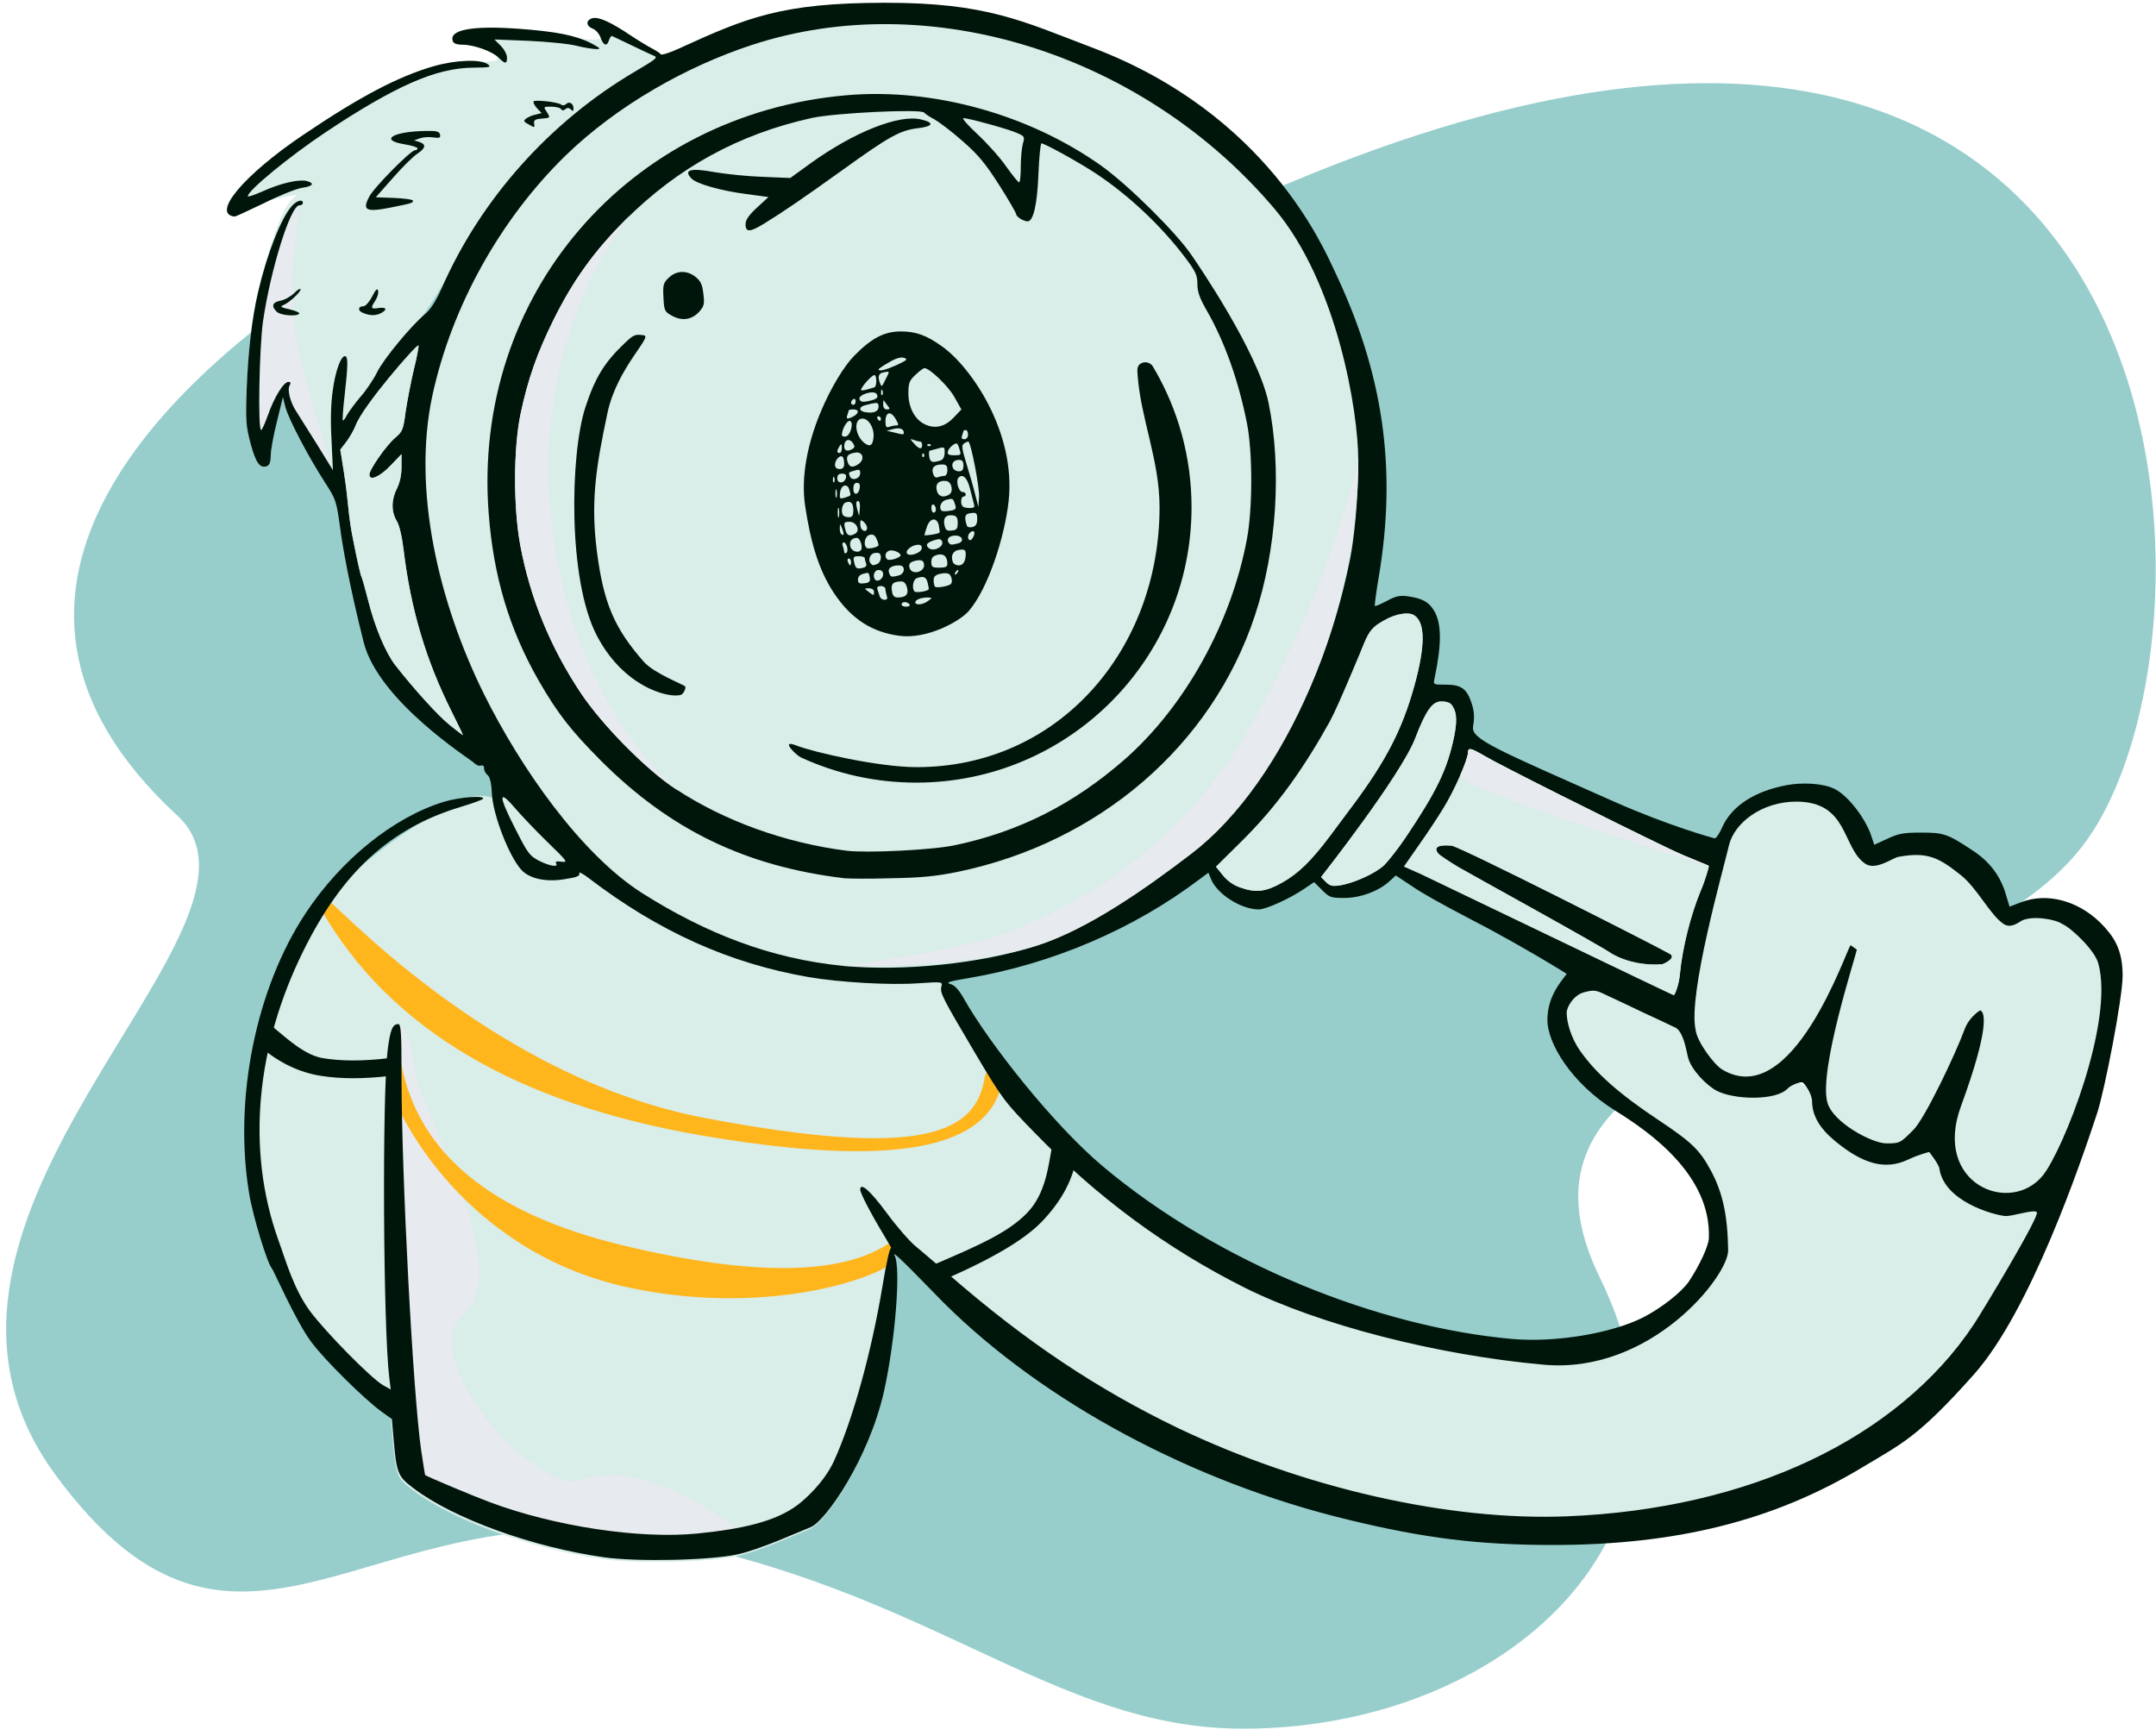 <svg
    width="267"
    height="215"
    viewBox="0 0 267 215"
    fill="none"
    xmlns="http://www.w3.org/2000/svg"
>
    <path
    fill-rule="evenodd"
    clip-rule="evenodd"
    d="M153.979 214.085C185.848 214.085 213.815 190.379 198.108 158.181C182.402 125.982 240.761 127.022 257.903 104.769C278.809 77.63 272.755 -37.571 138.546 32.661C117.047 43.911 61.834 21.087 43.519 32.412C21.961 45.743 -8.37 73.04 21.961 101.002C36.902 114.775 -16.663 150.524 6.797 182.547C29.689 213.793 45.735 184.006 80.587 190.379C115.439 196.752 130.311 214.085 153.979 214.085Z"
    fill="#97CECC"
    />
    <path
    d="M116.989 158.069C116.989 158.069 124.327 154.618 127.067 152.216C129.806 149.815 133.212 143.849 133.212 143.849C133.212 143.849 170.622 170.866 195.015 167.012C200.635 166.124 211.586 162.388 212.284 155.806C214.191 137.833 187.807 133.24 193.57 124.125C197.088 118.561 208.017 126.842 208.017 126.842L253.345 149.137C253.345 149.137 237.685 187.738 199.683 189.285C152.936 191.188 116.989 158.069 116.989 158.069Z"
    fill="#D9EDE9"
    />
    <path
    fill-rule="evenodd"
    clip-rule="evenodd"
    d="M81.052 6.899C80.626 6.731 78.342 3.934 75.441 3.425C74.123 3.193 75.319 4.872 73.869 4.887C69.548 4.932 62.527 4.12 61.227 4.887C60.26 5.455 62.389 7.439 61.227 7.53C50.261 8.39 33.532 19.338 29.903 24.65C28.748 26.341 38.09 23.473 36.601 24.308C34.931 25.246 33.078 31.388 31.97 36.132C31.203 39.398 30.72 43.602 30.55 48.175C30.408 52.123 30.465 52.776 31.033 54.935C31.686 57.349 32.197 58.06 33.078 57.719C33.39 57.605 33.532 57.179 33.532 56.384C33.532 55.759 33.873 53.884 34.299 52.208L35.038 49.197L35.35 50.447C35.748 51.896 38.077 56.384 40.179 59.65C40.292 59.824 40.78 59.603 41.22 58.54C41.621 57.571 41.458 56.024 42.139 54.365C43.69 50.587 46.735 45.675 50.261 41.742C55.472 35.931 57.201 29.205 62.086 23.807C71.203 13.732 82.644 7.524 81.052 6.899Z"
    fill="#D9EDE9"
    />
    <path
    fill-rule="evenodd"
    clip-rule="evenodd"
    d="M36.731 25.679C35.269 26.855 33.098 36.393 33.061 36.553C32.294 39.819 31.555 51.163 32.31 53.31C33.066 55.458 35.182 47.716 35.182 47.716C35.182 47.716 38.38 56.021 41.206 58.298C41.327 58.395 37.847 48.023 36.731 41.968C35.258 33.975 37.563 25.01 36.731 25.679Z"
    fill="#E7EAEE"
    />
    <path
    fill-rule="evenodd"
    clip-rule="evenodd"
    d="M91.239 192.731C93.965 192.134 98.566 190.057 100.328 189.347C102.09 188.637 107.457 181.057 109.389 172.507C110.781 166.201 111.491 157.226 110.695 155.72C110.578 155.507 110.148 151.425 111.292 152.758C113.834 155.72 116.852 160.371 126.374 152.037C128.968 149.767 132.405 146.838 131.5 144.248C128.968 137.002 117.99 122.412 116.317 121.307C114.316 119.985 104.202 121.108 89.151 116.666C72.082 111.628 64.974 96.792 58.295 98.724C52.893 100.285 39.95 109.883 36.702 115.96C21.367 144.653 39.95 164.759 44.182 170.534L48.291 172.308L48.433 175.972L48.632 178.273C49.001 182.676 49.143 183.073 51.132 184.55C56.102 188.328 65.902 191.85 74.764 193.1C78.883 193.668 87.83 193.469 91.239 192.731Z"
    fill="#D9EDE9"
    />
    <path
    fill-rule="evenodd"
    clip-rule="evenodd"
    d="M49.907 174.631L50.105 176.932C50.475 181.334 50.617 181.732 52.605 183.209C55.537 185.438 60.15 187.577 65.26 189.214C68.812 190.352 72.603 191.246 76.237 191.759C80.356 192.327 89.303 192.128 92.712 191.39C94.397 191.024 80.538 180.137 72.374 183.209C66.105 185.568 51.328 167.573 57.336 162.871C64.076 157.597 51.725 136.796 51.328 132.279C50.93 127.763 49.364 126.684 49.318 126.843C49.272 127.001 49.272 127.541 49.395 128.843C49.925 134.455 49.907 174.631 49.907 174.631Z"
    fill="#E7EAEE"
    />
    <path
    fill-rule="evenodd"
    clip-rule="evenodd"
    d="M48.427 130.99C49.023 130.874 49.601 131.263 49.717 131.86C51.861 142.873 60.929 150.33 77.143 154.229C93.454 158.151 104.565 157.939 110.419 153.753C110.913 153.399 110.544 156.426 110.182 156.658C106.364 159.106 93.383 162.76 77.891 159.458C58.084 155.236 48.784 138.58 47.558 132.28C47.441 131.684 47.831 131.106 48.427 130.99Z"
    fill="#FFB61D"
    />
    <path
    fill-rule="evenodd"
    clip-rule="evenodd"
    d="M40.167 111.119C40.694 110.818 60.368 133.365 87.366 138.468C114.364 143.572 120.901 140.326 121.952 133.365C122.042 132.764 122.603 132.35 123.204 132.441C123.804 132.532 124.218 133.092 124.127 133.693C122.795 142.515 110.303 144.614 86.996 140.637C63.982 136.71 48.203 127.379 39.759 112.62C39.457 112.093 39.64 111.421 40.167 111.119Z"
    fill="#FFB61D"
    />
    <path
    d="M109.514 0.342C122.223 0.321 126.592 2.609 135.305 5.909C156.925 14.099 163.898 30.666 165.318 33.649C171.255 46.146 173.054 57.918 170.725 71.58C170.412 73.425 170.214 74.986 170.27 75.045C170.327 75.102 170.98 74.818 171.747 74.42C172.883 73.795 173.366 73.711 174.389 73.853C176.15 74.108 176.917 74.534 177.57 75.585C178.536 77.176 178.564 79.676 177.655 84.022C177.485 84.788 177.485 84.788 179.019 84.788C180.95 84.788 181.632 85.272 182.228 87.032C182.569 88.083 182.625 88.765 182.427 89.987C182.172 91.549 185.241 92.77 199.952 99.302C206.626 102.256 212.222 103.818 212.365 103.819C212.536 103.818 212.962 103.194 213.303 102.399C214.467 99.814 217.308 97.968 221.284 97.23C223.103 96.892 225.713 96.96 227.221 97.712C228.921 98.56 231.112 101.49 231.766 103.592L232.106 104.614L233.726 103.876C235.117 103.223 235.714 103.109 237.9 103.109C240.712 103.109 241.168 103.251 244.292 105.324C246.394 106.688 247.757 108.506 248.41 110.778L248.865 112.283L250.342 111.715C253.495 110.522 257.301 111.517 260.113 114.272C261.704 115.891 262.868 117.467 262.868 120.805C262.868 123.624 260.652 134.921 259.743 137.762C257.67 144.068 251.452 162.331 244.462 170.199C237.472 178.067 235.457 178.806 230.657 181.703C219.693 188.321 207.621 191.332 192.311 191.332C183.194 191.332 176.405 190.509 166.861 188.18C147.717 183.55 129.283 173.665 116.898 161.366C115.194 159.662 110.168 154.351 110.792 155.486C111.587 156.993 110.877 165.968 109.485 172.274C107.554 180.823 102.186 188.403 100.424 189.113C98.662 189.824 94.062 191.901 91.335 192.497C87.926 193.236 78.979 193.434 74.86 192.866C65.998 191.617 56.198 188.094 51.227 184.317C49.24 182.84 49.098 182.442 48.728 178.039L48.529 175.738L47.223 174.801C45.149 173.295 40.179 168.41 38.531 166.166C36.685 163.723 33.845 157.249 33.674 157.077C33.162 156.651 31.317 150.629 30.862 147.846C28.902 136.115 31.686 122.366 37.878 113.05C42.281 106.404 48.757 101.206 54.949 99.303C56.852 98.707 60.316 98.451 59.777 98.962C59.634 99.076 58.385 99.531 56.966 99.956C48.274 102.598 42.337 108.051 37.509 117.879C31.828 129.411 30.38 142.224 34.498 153.643C35.293 155.801 36.315 159.549 38.36 162.332C40.32 164.974 45.945 170.682 47.422 171.534L48.388 172.074L48.217 170.683C47.45 164.575 47.309 135.52 48.019 129.951C48.331 127.509 48.615 126.826 49.325 126.826C49.666 126.827 49.723 127.965 49.723 133.132C49.723 145.63 51.142 172.642 52.165 179.658C52.42 181.304 52.62 182.637 52.648 182.669C53.019 182.925 58.5 185.225 60.63 186.021C68.668 189.031 79.206 190.622 86.364 189.912C92.016 189.344 96.098 188.412 98.825 186.339C99.564 185.771 102.015 183.692 103.293 180.908C105.622 175.767 107.923 167.501 109.314 159.122C109.74 156.511 110.195 154.467 110.337 154.577C110.479 154.691 110.082 153.981 109.457 152.958C107.895 150.373 106.531 147.76 106.531 147.334C106.532 146.369 107.725 147.392 109.826 150.232C111.076 151.935 112.694 153.781 113.376 154.321C114.058 154.889 115.961 156.509 117.608 157.929C127.067 166.166 135.901 172.046 145.871 176.846C161.465 184.288 179.445 188.379 194.073 187.782C216.597 186.873 235.003 178.181 244.462 163.98C245.456 162.474 252.647 150.582 252.245 150.118C251.883 149.711 249.149 150.676 248.297 150.591C246.706 150.421 240.731 148.728 240.173 144.693C240.101 144.178 238.93 142.681 238.918 142.665C238.918 142.665 237.73 142.932 236.281 143.613C233.498 144.92 230.743 144.21 227.192 141.256C225.318 139.694 224.438 138.131 224.409 136.427C224.409 135.433 223.496 134.204 223.244 134.056C222.992 133.908 221.768 134.396 221.398 134.794C219.95 136.356 214.697 136.204 212.564 135.064C211.35 134.414 209.468 132.507 209.07 131.03C208.871 130.377 208.51 127.509 207.281 127.167C206.94 126.997 205.264 126.202 203.531 125.406C201.827 124.583 199.753 123.616 198.958 123.247C197.624 122.594 197.396 122.566 196.203 122.878C194.897 123.191 194.017 124.725 194.017 125.406C194.017 126.457 194.471 128.417 195.692 130.15C197.624 132.905 200.55 135.49 205.293 138.643C209.553 141.483 210.491 142.392 211.911 145.033C213.36 147.76 213.956 150.573 214.013 154.861C214.041 157.986 204.483 170.2 191.176 169.007C177.868 167.814 163.311 164.036 154.193 159.491C144.508 154.634 135.958 148.357 128.118 140.262C124.426 136.484 124.142 136.114 120.818 130.519C116.643 123.447 116.387 122.963 116.586 122.168C116.728 121.572 116.727 121.572 113.688 121.771C110.251 122.026 103.946 121.656 100.14 121.003C90.312 119.299 81.563 115.351 72.929 108.761C72.191 108.193 71.651 107.91 71.735 108.137C71.877 108.478 71.451 108.648 69.946 108.875C67.646 109.273 65.572 108.818 64.578 107.738C63.044 106.062 61.056 100.95 60.914 98.28C60.857 96.946 60.658 96.178 60.374 95.98C60.147 95.809 59.948 95.439 59.948 95.155C59.948 94.844 59.806 94.73 59.551 94.815C59.324 94.9 58.926 94.73 58.642 94.417C58.383 94.131 46.882 86.865 45.036 79.533C43.19 72.2 42.394 67.433 42.139 65.473C41.656 62.008 41.627 61.866 40.179 59.651C38.077 56.384 35.747 51.896 35.35 50.447L35.037 49.197L34.299 52.208C33.873 53.884 33.532 55.759 33.532 56.384C33.532 57.179 33.389 57.605 33.077 57.719C32.197 58.059 31.685 57.349 31.032 54.936C30.464 52.777 30.408 52.123 30.55 48.175C30.72 43.602 31.203 39.398 31.97 36.132C33.078 31.389 34.839 26.928 36.174 25.48C36.77 24.827 37.508 24.628 37.509 25.139C37.509 25.309 37.31 25.423 37.083 25.423C35.975 25.423 33.504 33.377 32.566 39.824C32.112 43.09 31.913 53.255 32.339 53.259C32.453 53.259 32.822 52.407 33.191 51.385C33.958 49.199 35.122 47.295 35.719 47.294C36.003 47.294 36.032 47.437 35.861 47.749C35.549 48.289 35.974 49.908 36.713 50.987C36.969 51.385 38.077 53.175 39.213 54.964L41.23 58.23L41.059 54.537C40.918 52.208 40.974 49.936 41.201 48.431C41.514 45.96 42.252 43.971 42.764 44.113C43.104 44.199 43.105 45.194 42.679 48.97C42.48 50.588 42.395 51.98 42.451 52.067C42.536 52.123 42.763 51.81 42.99 51.357C43.246 50.93 43.985 49.908 44.667 49.112C45.377 48.317 46.286 46.954 46.712 46.073C47.507 44.454 50.916 40.335 52.648 38.887C53.33 38.319 53.983 37.296 54.722 35.649C59.522 24.685 68.1 15.056 78.638 8.863C81.336 7.273 81.535 7.102 80.91 6.875C80.569 6.733 79.291 6.136 78.127 5.569C76.963 5.001 75.913 4.519 75.798 4.461C75.713 4.405 75.542 4.631 75.429 4.944C75.173 5.796 74.746 5.682 74.377 4.659C74.206 4.177 73.781 3.694 73.412 3.552C72.532 3.211 72.532 2.472 73.412 2.245C74.179 2.075 75.685 2.757 78.127 4.404C78.979 4.972 80.144 5.682 80.684 5.966C81.223 6.25 81.762 6.591 81.848 6.734C81.934 6.847 82.956 6.534 84.12 5.994C92.499 2.16 96.804 0.363 109.514 0.342ZM148.456 108.96C140.361 115.067 130.334 119.356 120.023 121.117C117.581 121.515 117.069 121.685 117.665 121.856C118.233 121.998 118.717 122.538 119.37 123.674C122.495 129.213 130.39 139.211 136.469 144.352C150.898 156.509 170.838 164.377 187.341 165.825C192.596 166.28 199.498 165.144 203.418 163.184C205.718 162.019 208.246 160.031 209.155 158.696C210.547 156.595 211.593 154.264 211.627 153.327C211.911 145.57 204.419 140.262 200.066 137.564C194.526 134.129 191.631 129.128 191.631 126.344C191.631 123.873 192.795 122.254 193.42 121.402L194.017 120.606L193.392 120.208C189.5 117.822 185.41 115.522 181.547 113.533C178.962 112.198 175.951 110.522 174.872 109.755L172.854 108.42L172.145 109.073C170.838 110.323 168.48 111.204 166.52 111.204C164.817 111.204 164.646 111.147 163.737 110.238L162.743 109.244L161.521 110.068C159.732 111.289 156.778 112.624 155.897 112.624C153.71 112.624 150.756 110.75 149.989 108.903L149.648 108.079L148.456 108.96ZM183.848 93.621C182.144 92.627 181.803 92.543 181.803 93.195C181.802 94.048 180.07 97.996 178.735 100.126C178.025 101.291 176.633 103.393 175.639 104.784L173.878 107.313L175.923 108.221C177.034 108.734 207.156 123.242 207.281 123.247C207.396 123.244 207.928 122.013 208.048 120.577C208.332 117.481 209.383 113.277 210.604 110.352C211.172 109.045 211.627 107.412 211.627 107.27C211.622 107.126 209.408 106.402 206.741 105.125C199.583 101.688 185.581 94.672 183.848 93.621ZM178.11 105.694C177.514 104.927 178.082 104.586 179.758 104.728C180.774 104.818 205.04 117.114 206.799 118.134C207.612 118.606 206.203 119.298 205.861 119.412C203.854 119.583 201.492 119.205 199.556 118.077C198.081 117.031 181.832 108.108 180.638 107.398C179.445 106.688 178.31 105.921 178.11 105.694ZM175.155 76.21C174.445 75.728 172.798 76.011 171.35 76.863C170.128 77.545 169.702 77.999 169.134 79.192C168.765 80.016 168.453 80.81 168.452 81.01C168.452 81.606 165.867 87.77 164.845 89.616C161.777 95.155 158.227 99.814 153.597 104.359L150.586 107.341L151.438 108.392C151.95 109.045 152.745 109.614 153.483 109.869C155.5 110.608 156.693 110.465 158.738 109.329C160.812 108.165 162.346 106.66 164.703 103.535C165.584 102.371 166.805 100.694 167.458 99.842C171.633 94.246 173.65 90.355 175.155 84.93C176.519 79.988 176.519 77.119 175.155 76.21ZM178.495 86.866C177.42 86.866 176.623 87.87 175.27 91.406C173.495 96.041 163.595 108.619 163.595 108.619L164.191 109.216C164.703 109.727 164.987 109.784 165.981 109.642C167.544 109.386 170.227 108.25 171.42 107.143C171.931 106.631 173.096 105.154 174.005 103.819C177.925 97.996 179.232 95.297 180.084 91.207C180.595 88.68 180.212 87.941 179.814 87.345C179.587 87.004 179.096 86.866 178.495 86.866ZM51.824 42.779C51.624 42.581 44.951 50.246 44.042 52.692C43.842 53.228 43.303 54.168 42.877 54.736L42.139 55.685C42.141 55.7 42.369 57.022 42.621 58.681C43.22 62.622 43.076 63.684 43.758 66.979C44.212 69.307 44.666 71.324 44.78 71.467C44.866 71.639 45.235 72.945 45.603 74.392C46.399 77.601 47.734 80.782 48.927 82.345C51.227 85.299 54.267 88.651 55.688 89.787C56.54 90.469 57.278 91.037 57.335 91.037C57.361 91.033 56.737 89.728 55.943 88.14C52.734 81.749 50.859 75.386 49.978 68.058C49.78 66.439 49.467 65.075 49.126 64.507C48.444 63.371 48.444 61.894 49.154 60.502C49.523 59.764 49.723 58.826 49.723 57.804V56.241L48.359 57.662C47.024 59.054 45.746 59.622 45.746 58.77C45.747 58.144 47.848 55.134 48.956 54.196C49.836 53.458 49.949 53.202 50.233 50.987C50.432 49.653 50.888 47.295 51.257 45.733C51.654 44.171 51.881 42.836 51.824 42.779ZM36.43 36.302C36.855 35.876 37.224 35.678 37.225 35.819C37.224 36.189 35.805 37.495 35.095 37.779C34.64 37.978 34.782 38.063 35.89 38.319C36.656 38.489 37.167 38.745 37.055 38.858C36.685 39.228 34.725 39.057 34.27 38.603C33.561 37.921 33.731 37.438 34.725 37.239C35.236 37.154 36.004 36.728 36.43 36.302ZM46.087 36.728C46.541 35.82 46.74 35.649 46.825 36.018C46.882 36.302 46.74 36.842 46.484 37.211C45.938 38.056 45.913 38.249 46.562 38.189L47.054 38.127C47.865 38.046 47.966 38.348 47.194 38.774C46.513 39.114 45.831 39.114 44.95 38.745C44.269 38.49 44.326 37.921 45.036 37.921C45.264 37.92 45.746 37.381 46.087 36.728ZM53.671 8.21C56.426 7.415 59.521 7.301 60.402 7.954C60.885 8.323 60.715 8.353 58.613 8.381C54.069 8.381 48.813 10.71 40.264 16.419C35.833 19.373 30.693 23.605 30.691 24.287C30.692 24.429 31.516 24.145 32.538 23.691C34.725 22.697 36.969 22.185 37.963 22.412C39.014 22.696 38.786 23.066 37.366 23.265C36.684 23.379 34.554 24.23 32.68 25.167C30.777 26.076 29.157 26.843 29.044 26.815C26.147 26.502 30.181 21.674 37.509 16.732C44.525 11.988 49.268 9.488 53.671 8.21ZM52.705 16.22C54.096 16.192 54.409 16.277 54.494 16.675C54.579 17.072 54.409 17.129 53.642 17.016C53.131 16.931 52.393 16.987 51.995 17.129L51.285 17.385L51.938 17.583C52.79 17.867 52.733 18.351 51.683 19.032C51.2 19.345 49.836 20.68 48.672 22.015L46.541 24.429L48.842 24.514C50.118 24.57 51.139 24.713 51.142 24.855C51.142 25.139 51.029 25.168 48.359 25.707C45.32 26.304 44.837 26.048 45.718 24.372C46.287 23.235 50.859 18.607 51.398 18.607C51.569 18.607 51.711 18.493 51.711 18.379C51.71 18.237 50.972 18.009 50.092 17.867C46.91 17.356 48.643 16.277 52.705 16.22ZM66.083 12.556C66.311 12.329 69.094 12.641 69.492 12.953C69.662 13.095 69.917 13.067 70.088 12.897C70.485 12.499 71.025 12.812 71.025 13.437C71.025 13.777 70.94 13.806 70.684 13.55C70.457 13.323 70.258 13.323 70.003 13.522C69.776 13.72 69.606 13.72 69.464 13.493C69.378 13.351 68.838 13.209 68.27 13.209C67.277 13.209 67.276 13.21 67.73 13.891C68.185 14.601 68.156 14.601 67.105 14.687C66.282 14.743 66.084 14.886 66.141 15.283C66.226 15.851 66.253 15.851 65.401 15.368C64.862 15.085 64.805 14.942 65.117 14.715C65.316 14.545 65.856 14.289 66.282 14.203L67.077 14.005L66.481 13.38C66.169 13.011 65.998 12.669 66.083 12.556ZM56.085 5.114C55.546 3.694 58.414 3.154 64.095 3.552C68.838 3.893 71.31 4.376 73.241 5.37C74.349 5.967 74.463 6.08 73.866 6.08C73.469 6.08 72.389 5.909 71.452 5.682C70.515 5.426 67.845 5.171 65.487 5.058L61.227 4.887L62.022 5.682C62.447 6.108 62.788 6.762 62.788 7.131C62.788 7.955 62.561 7.955 61.737 7.131C60.97 6.364 58.698 5.54 57.307 5.54C56.625 5.54 56.17 5.398 56.085 5.114Z"
    fill="#00160A"
    />
    <path
    d="M242.843 137.002C246.376 127.374 245.842 125.322 245.229 125.122C245.229 125.122 243.879 125.889 243.283 127.508C242.175 130.547 238.383 138.5 236.963 139.92C235.287 141.596 235.287 141.596 233.583 141.596C231.879 141.596 226.963 139.03 226.294 136.5C225.224 132.452 229.834 118.39 229.947 117.595L229.18 117.055C228.669 117.538 222.019 137.705 213.274 132.45C212.273 131.848 210.149 129.013 209.979 127.508C209.033 123.133 213.375 107.838 214.114 104.696C214.775 101.884 218.216 99.274 222.448 99.274C228.953 99.274 228.079 104.96 230.993 106.963C232.284 107.851 234.406 106.241 235.06 106.119C238.724 105.438 240.128 106.231 242.814 108.363C244.888 110.009 246.422 113.266 248.111 114.413C249.049 115.051 250.044 114.179 250.37 114.016C251.706 113.345 254.574 113.845 255.369 114.413C256.535 114.922 259.392 117.668 259.843 119.266C261.889 126.505 255.429 142.556 252.991 145.566C248.954 150.55 239.309 146.63 242.843 137.002Z"
    fill="#D9EDE9"
    />
    <path
    d="M93.052 5.586C115.284 -1.733 141.737 6.833 157.829 25.849C165.632 35.068 168.206 51.058 168.206 56.91C168.235 61.937 167.629 67.007 167.231 69.024C164.39 83.339 157.886 96.827 147.576 105.462C142.264 109.922 134.311 115.193 128.431 117.096C121.444 119.368 111.716 120.306 104.501 119.624C95.355 118.744 87.33 115.534 79.547 110.62C71.906 105.763 64.464 95.07 59.948 85.981C54.295 74.562 51.044 60.644 53.543 48.998C55.929 37.978 61.923 27.184 70.046 19.259C76.494 13.01 85.033 8.226 93.052 5.586ZM136.356 20.509C127.38 14.147 115.564 10.881 104.912 11.789C77.758 14.118 58.471 36.586 60.516 63.541C61.112 71.409 63.073 77.942 66.737 84.333C69.066 88.367 70.656 90.412 74.406 94.19C82.984 102.768 92.3 107.284 104.542 108.761C105.082 108.818 107.724 108.846 110.366 108.761C114.115 108.704 115.961 108.506 118.631 107.966C136.128 104.33 150.046 92.344 155.386 76.295C158.113 68.143 158.766 57.974 157.09 49.851C155.784 43.603 148.344 32.726 147.576 31.616C145.701 28.832 139.679 22.867 136.356 20.509Z"
    fill="#D9EDE9"
    />
    <path
    fill-rule="evenodd"
    clip-rule="evenodd"
    d="M168.217 56.91C168.217 75.975 159.198 96.819 147.56 105.72C142.007 109.967 134.75 115.11 128.431 117.097C119.17 120.008 104.501 119.625 104.501 119.625C104.501 119.625 119.466 117.624 125.012 115.392C140.915 108.992 149.596 99.168 154.957 89.741C165.538 71.134 168.217 56.447 168.217 56.91Z"
    fill="#E7EAEE"
    />
    <path
    d="M100.566 14.601C103.492 13.976 114.087 13.465 114.456 13.948C114.542 14.09 115.109 14.459 115.705 14.771C116.301 15.112 117.893 16.305 119.199 17.469C121.159 19.174 122.04 20.253 123.744 22.924C124.909 24.741 125.846 26.389 125.846 26.531C125.846 26.843 126.754 27.411 127.266 27.411C127.976 27.411 128.458 25.281 128.6 21.532C128.686 19.458 128.857 17.754 128.971 17.754C129.371 17.756 133.743 20.169 135.787 21.532C139.792 24.202 143.797 27.951 146.751 31.871C148.086 33.632 148.285 34.086 148.285 35.166C148.285 36.16 148.569 36.927 149.449 38.461C151.665 42.324 153.398 47.18 154.449 52.548C155.131 56.156 155.131 62.973 154.421 66.751C152.489 77.147 146.751 87.486 139.281 94.048C132.947 99.586 126.215 102.995 118.262 104.671C115.535 105.267 107.354 105.665 104.826 105.352C97.242 104.386 89.715 101.688 83.637 97.683C80.029 95.326 74.576 89.787 71.934 85.839C68.157 80.158 65.657 74.079 64.435 67.547C63.555 62.803 63.583 55.504 64.464 51.271C65.373 46.954 66.538 43.658 68.611 39.483C71.025 34.654 73.582 31.104 77.416 27.269C83.949 20.736 91.534 16.59 100.566 14.601ZM79.745 41.528C78.638 41.358 78.467 41.443 77.303 42.55C74.803 44.936 73.666 46.84 72.474 50.504C70.627 56.241 70.27 71.748 73.924 78.738C77.577 85.728 83.864 86.662 84.517 85.924C84.773 85.64 84.943 85.214 84.858 85.015C84.773 84.817 81.025 83.424 79.719 81.947C76.083 77.8 74.747 74.704 73.924 68.313C73.128 62.093 73.797 57.887 75.23 51.129C76.405 45.59 80.853 41.67 79.745 41.528ZM111.473 41.046C109.484 41.074 107.922 41.869 105.735 44.113C103.577 46.3 98.566 55.116 99.714 62.689C100.378 67.075 101.361 70.558 103.265 73.427C105.48 76.749 108.072 78.299 111.388 78.738C114.82 79.192 118.886 76.948 119.994 75.641C122.38 72.858 124.426 66.477 124.908 62.064C125.845 53.49 120.193 45.362 116.614 42.863C114.654 41.471 113.404 41.046 111.473 41.046ZM86.165 34.313C85.114 33.461 83.807 33.461 82.842 34.37C82.16 35.023 82.075 35.251 82.16 36.813C82.245 38.489 82.302 38.603 83.239 39.114C84.489 39.796 85.71 39.596 86.619 38.574C87.187 37.921 87.273 37.608 87.102 36.387C86.989 35.251 86.761 34.796 86.165 34.313ZM114.086 14.8C111.387 14.118 105.764 16.334 100.339 20.254L97.867 22.043L94.459 21.901C92.584 21.844 89.942 21.56 88.579 21.333C85.512 20.765 84.574 21.02 85.653 22.128C86.306 22.781 89.318 23.633 92.414 24.031L95.169 24.4L93.749 25.707C92.726 26.644 92.328 27.241 92.328 27.781C92.328 28.803 92.897 28.774 94.715 27.638C97.015 26.218 99.231 24.712 104.344 21.049C110.138 16.873 111.473 16.135 113.66 15.88C115.563 15.652 115.762 15.197 114.086 14.8Z"
    fill="#D9EDE9"
    />
    <path
    d="M111.644 74.847C111.644 74.704 111.814 74.562 112.041 74.562C112.268 74.562 112.552 74.704 112.638 74.847C112.723 75.017 112.552 75.131 112.24 75.131C111.899 75.131 111.644 75.017 111.644 74.847Z"
    fill="#D9EDE9"
    />
    <path
    d="M113.348 74.591C113.348 74.278 114.058 73.994 114.853 73.994C115.478 74.022 115.478 74.022 114.938 74.42C114.313 74.903 113.348 74.988 113.348 74.591Z"
    fill="#D9EDE9"
    />
    <path
    d="M108.946 73.852C108.86 73.625 108.747 73.228 108.662 73C108.576 72.716 108.718 72.574 109.088 72.574C109.4 72.574 109.656 72.745 109.656 72.972C109.656 73.199 109.741 73.568 109.826 73.824C109.94 74.136 109.855 74.278 109.542 74.278C109.287 74.278 109.003 74.08 108.946 73.852Z"
    fill="#D9EDE9"
    />
    <path
    d="M110.45 73.142C110.308 72.29 110.621 72.006 111.643 72.006C111.956 72.006 112.211 72.29 112.325 72.773C112.552 73.597 112.183 73.994 111.189 73.994C110.734 73.994 110.536 73.795 110.45 73.142Z"
    fill="#D9EDE9"
    />
    <path
    d="M107.553 73.284C107.014 72.858 107.014 72.858 107.61 72.858C107.979 72.858 108.235 73.029 108.235 73.284C108.235 73.796 108.235 73.796 107.553 73.284Z"
    fill="#D9EDE9"
    />
    <path
    d="M113.263 73.256C112.893 72.887 113.064 71.779 113.518 71.608C114.342 71.296 114.711 71.438 114.882 72.177C114.995 72.603 115.052 72.972 114.995 73C114.768 73.256 113.433 73.426 113.263 73.256Z"
    fill="#D9EDE9"
    />
    <path
    d="M115.791 72.659C115.705 72.574 115.62 72.205 115.62 71.864C115.62 71.381 115.847 71.182 116.529 71.04C117.126 70.927 117.495 70.983 117.665 71.211C117.949 71.665 117.949 72.233 117.694 72.375C117.182 72.659 115.989 72.83 115.791 72.659Z"
    fill="#D9EDE9"
    />
    <path
    d="M106.247 71.779C106.247 71.438 106.503 71.154 106.872 71.069C107.61 70.87 107.582 70.842 107.724 71.58C107.781 72.006 107.639 72.177 107.042 72.234C106.417 72.319 106.247 72.205 106.247 71.779Z"
    fill="#D9EDE9"
    />
    <path
    d="M108.405 71.807C108.008 71.381 108.263 70.586 108.803 70.586C109.172 70.586 109.371 70.785 109.371 71.126C109.371 71.665 108.718 72.12 108.405 71.807Z"
    fill="#D9EDE9"
    />
    <path
    d="M110.11 70.955C109.883 70.415 110.366 70.018 111.303 70.018C111.729 70.018 111.928 70.188 111.928 70.557C111.928 70.87 111.673 71.154 111.303 71.267C110.366 71.495 110.309 71.495 110.11 70.955Z"
    fill="#D9EDE9"
    />
    <path
    d="M118.319 70.87C118.404 70.728 118.546 70.586 118.632 70.586C118.717 70.586 118.688 70.728 118.603 70.87C118.518 71.04 118.376 71.154 118.291 71.154C118.205 71.154 118.234 71.04 118.319 70.87Z"
    fill="#D9EDE9"
    />
    <path
    d="M112.666 70.387C112.439 69.819 112.723 69.535 113.632 69.393C114.143 69.336 114.371 69.449 114.427 69.847C114.626 70.784 113.007 71.296 112.666 70.387Z"
    fill="#D9EDE9"
    />
    <path
    d="M105.85 69.904C105.594 68.967 105.651 68.881 106.389 68.881C106.787 68.881 107.1 68.995 107.1 69.137C107.1 69.279 107.185 69.591 107.27 69.819C107.355 70.103 107.185 70.273 106.702 70.358C106.162 70.472 105.963 70.358 105.85 69.904Z"
    fill="#D9EDE9"
    />
    <path
    d="M115.336 69.592C115.336 69.081 115.535 68.853 116.074 68.711C116.87 68.512 117.324 68.91 117.324 69.819C117.324 70.188 117.097 70.302 116.33 70.302C115.45 70.302 115.336 70.217 115.336 69.592Z"
    fill="#D9EDE9"
    />
    <path
    d="M104.997 69.592C104.912 69.364 104.969 69.165 105.111 69.165C105.281 69.165 105.395 69.364 105.395 69.592C105.395 69.819 105.338 70.018 105.281 70.018C105.224 70.018 105.111 69.819 104.997 69.592Z"
    fill="#D9EDE9"
    />
    <path
    d="M107.866 69.819C107.468 69.45 107.695 68.654 108.206 68.512C108.519 68.427 108.831 68.456 108.917 68.541C109.257 68.853 109.059 69.677 108.633 69.847C108.093 70.046 108.093 70.046 107.866 69.819Z"
    fill="#D9EDE9"
    />
    <path
    d="M118.007 69.62C117.694 68.796 118.035 68.171 118.83 68.086C119.427 68.001 119.597 68.115 119.597 68.569C119.597 69.506 119.285 70.018 118.717 70.018C118.404 70.018 118.092 69.847 118.007 69.62Z"
    fill="#D9EDE9"
    />
    <path
    d="M109.855 69.251C109.514 68.938 109.627 68.37 110.11 68.2C110.65 68.001 111.786 68.569 111.474 68.882C111.076 69.222 110.054 69.478 109.855 69.251Z"
    fill="#D9EDE9"
    />
    <path
    d="M112.325 68.541C112.07 68.143 112.979 67.461 113.717 67.461C114.058 67.461 114.2 67.632 114.143 67.944C114.03 68.512 112.581 68.967 112.325 68.541Z"
    fill="#D9EDE9"
    />
    <path
    d="M104.543 68.342C104.543 68.2 104.458 67.887 104.373 67.632C104.287 67.376 104.316 67.177 104.486 67.177C104.856 67.177 105.14 68.257 104.799 68.484C104.657 68.569 104.543 68.512 104.543 68.342Z"
    fill="#D9EDE9"
    />
    <path
    d="M105.309 67.689C105.139 67.064 105.48 66.609 106.133 66.609C106.502 66.609 106.871 67.717 106.644 68.086C106.332 68.569 105.451 68.285 105.309 67.689Z"
    fill="#D9EDE9"
    />
    <path
    d="M107.298 67.831C106.872 67.404 107.127 66.382 107.695 66.24C108.121 66.126 108.349 66.268 108.576 66.779C108.746 67.149 108.832 67.518 108.775 67.575C108.491 67.831 107.468 68.029 107.298 67.831Z"
    fill="#D9EDE9"
    />
    <path
    d="M114.967 67.831C114.598 67.461 114.769 67.234 115.621 66.922C116.331 66.695 116.53 66.723 116.672 67.064C116.927 67.746 115.507 68.399 114.967 67.831Z"
    fill="#D9EDE9"
    />
    <path
    d="M117.467 67.177C117.183 66.723 117.581 66.325 118.319 66.325C119.2 66.325 119.455 67.064 118.66 67.291C117.808 67.518 117.666 67.49 117.467 67.177Z"
    fill="#D9EDE9"
    />
    <path
    d="M119.881 66.496C119.881 66.07 120.392 65.615 120.619 65.842C120.818 66.041 120.421 66.893 120.136 66.893C119.994 66.893 119.881 66.723 119.881 66.496Z"
    fill="#D9EDE9"
    />
    <path
    d="M104.173 66.126C104.059 66.041 103.974 65.672 104.003 65.359C104.003 64.82 104.031 64.82 104.287 65.445C104.571 66.126 104.514 66.467 104.173 66.126Z"
    fill="#D9EDE9"
    />
    <path
    d="M104.713 65.701C104.458 64.706 104.486 64.621 105.224 64.621C106.048 64.621 106.559 65.672 105.935 66.07C105.281 66.467 104.912 66.354 104.713 65.701Z"
    fill="#D9EDE9"
    />
    <path
    d="M114.484 66.268C114.484 66.183 114.626 65.729 114.797 65.217C115.194 64.081 116.075 64.025 116.274 65.132C116.359 65.558 116.387 65.928 116.359 65.956C116.217 66.126 114.484 66.382 114.484 66.268Z"
    fill="#D9EDE9"
    />
    <path
    d="M106.73 65.558C106.616 65.473 106.531 65.132 106.531 64.82C106.531 64.365 106.616 64.337 106.957 64.621C107.185 64.82 107.383 65.161 107.383 65.36C107.383 65.786 107.043 65.899 106.73 65.558Z"
    fill="#D9EDE9"
    />
    <path
    d="M116.956 64.99C116.785 64.11 117.154 63.712 118.035 63.826C118.461 63.882 118.603 64.138 118.603 64.763C118.603 65.473 118.489 65.644 117.864 65.7C117.24 65.785 117.098 65.644 116.956 64.99Z"
    fill="#D9EDE9"
    />
    <path
    d="M119.739 65.104C119.37 63.968 119.484 63.627 120.251 63.541C120.932 63.456 121.017 63.541 121.017 64.28C121.017 64.905 120.847 65.16 120.421 65.274C120.108 65.359 119.796 65.274 119.739 65.104Z"
    fill="#D9EDE9"
    />
    <path
    d="M103.747 63.485C103.747 62.945 103.804 62.718 103.889 63.002C103.946 63.258 103.946 63.712 103.889 63.996C103.804 64.252 103.747 64.025 103.747 63.485Z"
    fill="#D9EDE9"
    />
    <path
    d="M104.457 63.854C104.088 63.513 104.258 62.406 104.713 62.235C105.366 61.979 105.678 62.292 105.678 63.229C105.678 63.826 105.536 64.053 105.167 64.053C104.883 64.053 104.542 63.968 104.457 63.854Z"
    fill="#D9EDE9"
    />
    <path
    d="M106.162 63.087C106.048 62.661 105.991 62.207 106.105 62.121C106.389 61.837 106.559 62.292 106.474 63.115L106.389 63.911L106.162 63.087Z"
    fill="#D9EDE9"
    />
    <path
    d="M115.336 62.888C115.336 62.576 115.478 62.405 115.62 62.491C115.79 62.576 115.904 62.86 115.904 63.087C115.904 63.314 115.79 63.485 115.62 63.485C115.478 63.485 115.336 63.229 115.336 62.888Z"
    fill="#D9EDE9"
    />
    <path
    d="M116.615 63.258C116.217 62.831 116.529 62.065 117.183 61.894C118.006 61.695 118.035 61.695 118.29 62.519C118.461 63.03 118.347 63.144 117.609 63.258C117.154 63.343 116.7 63.314 116.615 63.258Z"
    fill="#D9EDE9"
    />
    <path
    d="M119.228 62.718C118.915 62.434 119 61.496 119.313 61.496C119.483 61.496 119.597 61.383 119.597 61.212C119.597 61.07 119.426 60.928 119.199 60.928C118.716 60.928 118.319 59.536 118.716 59.139C119.228 58.627 119.796 59.167 120.137 60.559C120.335 61.297 120.534 62.15 120.619 62.434C120.733 62.803 120.619 62.916 120.08 62.916C119.711 62.916 119.313 62.831 119.228 62.718Z"
    fill="#D9EDE9"
    />
    <path
    d="M120.761 61.212C120.562 60.36 120.051 58.656 119.682 57.406C119.114 55.588 119.057 55.134 119.369 54.935C119.568 54.793 119.824 54.679 119.909 54.679C120.221 54.679 121.358 60.502 121.244 61.638L121.159 62.774L120.761 61.212Z"
    fill="#D9EDE9"
    />
    <path
    d="M103.463 61.071C103.463 60.616 103.52 60.446 103.605 60.73C103.662 60.985 103.662 61.383 103.605 61.582C103.52 61.752 103.463 61.553 103.463 61.071Z"
    fill="#D9EDE9"
    />
    <path
    d="M104.031 61.014C104.145 60.019 104.969 59.792 105.196 60.701C105.395 61.44 105.452 61.354 104.6 61.638C104.003 61.809 103.946 61.752 104.031 61.014Z"
    fill="#D9EDE9"
    />
    <path
    d="M116.018 60.758C115.79 59.934 116.273 59.451 117.182 59.565C117.864 59.65 118.12 60.871 117.552 61.241C116.841 61.695 116.188 61.496 116.018 60.758Z"
    fill="#D9EDE9"
    />
    <path
    d="M105.679 60.531C105.679 60.048 105.821 59.792 106.133 59.792C106.417 59.792 106.531 59.991 106.474 60.417C106.332 61.326 105.679 61.411 105.679 60.531Z"
    fill="#D9EDE9"
    />
    <path
    d="M103.151 59.338C103.151 59.025 103.236 58.94 103.322 59.167C103.407 59.366 103.378 59.622 103.293 59.707C103.208 59.821 103.123 59.65 103.151 59.338Z"
    fill="#D9EDE9"
    />
    <path
    d="M103.69 59.253C103.69 58.827 103.861 58.656 104.287 58.656C104.685 58.656 104.827 58.798 104.77 59.139C104.628 59.878 103.69 59.963 103.69 59.253Z"
    fill="#D9EDE9"
    />
    <path
    d="M105.253 58.997C105.054 58.486 105.054 58.486 105.906 58.259C106.418 58.088 106.531 58.173 106.531 58.599C106.531 59.281 105.509 59.622 105.253 58.997Z"
    fill="#D9EDE9"
    />
    <path
    d="M115.535 58.599C115.336 57.889 115.706 57.52 116.7 57.52C117.183 57.52 117.325 57.69 117.325 58.23C117.325 58.656 117.154 58.94 116.927 58.94C116.7 58.94 116.331 59.025 116.103 59.111C115.848 59.196 115.649 59.025 115.535 58.599Z"
    fill="#D9EDE9"
    />
    <path
    d="M118.006 57.946C117.779 57.378 118.12 56.952 118.773 56.952C119.17 56.952 119.313 57.151 119.313 57.662C119.313 58.173 119.17 58.372 118.744 58.372C118.432 58.372 118.091 58.173 118.006 57.946Z"
    fill="#D9EDE9"
    />
    <path
    d="M103.406 57.548C103.406 56.952 104.06 56.27 104.344 56.582C104.457 56.668 104.542 57.065 104.542 57.434C104.542 57.889 104.372 58.088 103.974 58.088C103.605 58.088 103.406 57.889 103.406 57.548Z"
    fill="#D9EDE9"
    />
    <path
    d="M104.969 57.207C104.742 56.497 104.997 56.185 105.963 56.043C106.844 55.929 107.128 56.866 106.361 57.434C105.622 57.974 105.168 57.889 104.969 57.207Z"
    fill="#D9EDE9"
    />
    <path
    d="M115.251 57.037C115.052 56.867 114.967 55.816 115.137 55.816C115.166 55.816 115.592 55.702 116.103 55.56C116.955 55.304 117.012 55.333 116.984 56.1C116.955 56.668 116.785 56.952 116.359 57.066C115.592 57.264 115.478 57.264 115.251 57.037Z"
    fill="#D9EDE9"
    />
    <path
    d="M114.2 56.384C114.2 56.185 114.285 56.099 114.399 56.185C114.484 56.298 114.484 56.469 114.399 56.582C114.285 56.668 114.2 56.582 114.2 56.384Z"
    fill="#D9EDE9"
    />
    <path
    d="M117.382 55.929C117.467 55.447 118.348 54.736 118.546 54.964C118.632 55.049 118.774 55.39 118.859 55.759C119.058 56.327 118.972 56.384 118.177 56.384C117.495 56.384 117.297 56.27 117.382 55.929Z"
    fill="#D9EDE9"
    />
    <path
    d="M103.69 55.901C103.69 55.759 103.832 55.475 103.974 55.248C104.202 54.907 104.259 54.935 104.259 55.475C104.259 55.816 104.145 56.1 103.974 56.1C103.832 56.1 103.69 56.014 103.69 55.901Z"
    fill="#D9EDE9"
    />
    <path
    d="M104.543 55.276C104.543 54.48 105.139 54.225 105.594 54.821C105.878 55.247 105.878 55.389 105.594 55.588C104.997 55.957 104.543 55.844 104.543 55.276Z"
    fill="#D9EDE9"
    />
    <path
    d="M113.178 54.907C112.667 54.339 112.667 54.31 113.15 54.481C113.434 54.594 113.803 54.679 113.945 54.679C114.087 54.679 114.201 54.878 114.201 55.106C114.201 55.702 113.803 55.645 113.178 54.907Z"
    fill="#D9EDE9"
    />
    <path
    d="M107.071 54.878C105.849 53.941 105.679 51.839 106.815 51.839C107.582 51.839 108.292 53.032 108.179 54.14C108.093 55.162 107.753 55.389 107.071 54.878Z"
    fill="#D9EDE9"
    />
    <path
    d="M114.853 55.049C114.967 54.964 115.137 54.964 115.251 55.049C115.336 55.162 115.251 55.248 115.052 55.248C114.853 55.248 114.768 55.162 114.853 55.049Z"
    fill="#D9EDE9"
    />
    <path
    d="M119.143 53.941C119.228 53.685 119.313 53.43 119.313 53.373C119.313 53.316 119.455 53.259 119.597 53.259C119.768 53.259 119.881 53.515 119.881 53.827C119.881 54.168 119.682 54.395 119.427 54.395C119.114 54.395 119.029 54.253 119.143 53.941Z"
    fill="#D9EDE9"
    />
    <path
    d="M104.259 53.856C104.259 53.202 104.855 52.123 105.196 52.123C105.793 52.123 105.367 53.941 104.742 54.054C104.486 54.111 104.259 54.026 104.259 53.856Z"
    fill="#D9EDE9"
    />
    <path
    d="M110.65 53.543L109.798 53.344L110.565 53.145C111.36 52.918 111.928 53.089 111.928 53.571C111.928 53.855 111.9 53.855 110.65 53.543Z"
    fill="#D9EDE9"
    />
    <path
    d="M109.655 52.18C109.655 51.015 110.309 50.845 110.905 51.867C111.303 52.549 111.331 52.691 110.962 52.691C110.735 52.691 110.365 52.776 110.11 52.861C109.769 53.003 109.655 52.833 109.655 52.18Z"
    fill="#D9EDE9"
    />
    <path
    d="M114.598 52.577C113.32 52.009 112.496 50.504 112.496 48.714C112.496 47.436 112.61 47.124 113.377 46.414C113.859 45.959 114.342 45.59 114.484 45.59C115.109 45.59 117.41 47.777 118.177 49.14L119.057 50.703L118.12 51.697C117.041 52.833 115.848 53.145 114.598 52.577Z"
    fill="#D9EDE9"
    />
    <path
    d="M108.661 51.839C108.576 51.697 108.633 51.555 108.775 51.555C108.945 51.555 109.087 51.697 109.087 51.839C109.087 52.01 109.03 52.123 108.974 52.123C108.888 52.123 108.746 52.01 108.661 51.839Z"
    fill="#D9EDE9"
    />
    <path
    d="M104.94 51.384C105.025 51.129 105.111 50.873 105.111 50.816C105.111 50.759 105.366 50.703 105.679 50.703C106.389 50.703 106.417 51.157 105.707 51.555C104.94 51.952 104.741 51.924 104.94 51.384Z"
    fill="#D9EDE9"
    />
    <path
    d="M107.184 51.044C106.531 50.958 106.332 50.589 106.758 50.334C106.872 50.248 107.383 50.106 107.895 49.993C108.661 49.822 108.803 49.879 108.803 50.362C108.803 50.958 108.207 51.214 107.184 51.044Z"
    fill="#D9EDE9"
    />
    <path
    d="M109.371 50.078C109.371 49.737 109.399 49.538 109.456 49.595C109.485 49.652 109.712 49.936 109.911 50.22C110.252 50.618 110.223 50.703 109.826 50.703C109.542 50.703 109.371 50.476 109.371 50.078Z"
    fill="#D9EDE9"
    />
    <path
    d="M105.395 49.879C105.395 49.709 105.537 49.51 105.679 49.425C105.849 49.34 105.963 49.453 105.963 49.68C105.963 49.936 105.849 50.135 105.679 50.135C105.537 50.135 105.395 50.021 105.395 49.879Z"
    fill="#D9EDE9"
    />
    <path
    d="M106.446 49.453C106.218 48.885 108.235 48.26 108.576 48.8C108.831 49.254 108.576 49.453 107.496 49.68C106.843 49.822 106.559 49.766 106.446 49.453Z"
    fill="#D9EDE9"
    />
    <path
    d="M109.116 48.544C109.116 48.231 109.201 48.146 109.286 48.373C109.372 48.572 109.343 48.828 109.258 48.913C109.173 49.027 109.088 48.856 109.116 48.544Z"
    fill="#D9EDE9"
    />
    <path
    d="M106.701 48.09C107.042 47.465 108.036 46.442 108.292 46.442C108.576 46.442 108.604 47.777 108.32 47.948C108.178 48.005 107.724 48.147 107.298 48.26C106.673 48.402 106.531 48.374 106.701 48.09Z"
    fill="#D9EDE9"
    />
    <path
    d="M108.974 47.437C108.662 46.584 108.804 46.215 109.485 46.102C110.196 45.959 110.196 45.959 109.741 46.84C109.173 47.976 109.201 47.976 108.974 47.437Z"
    fill="#D9EDE9"
    />
    <path
    d="M108.804 45.732C108.804 45.675 109.372 45.278 110.082 44.88C110.934 44.369 111.531 44.198 111.957 44.312C112.468 44.482 112.326 44.596 111.076 45.193C109.684 45.817 108.804 46.045 108.804 45.732Z"
    fill="#D9EDE9"
    />
    <path
    d="M124.568 20.566C123.801 19.458 122.182 17.669 121.018 16.589C119.853 15.51 119.086 14.629 119.313 14.629C119.938 14.629 124.71 15.936 125.903 16.447C126.897 16.873 126.926 16.93 126.67 17.811C126.528 18.322 126.414 19.6 126.414 20.651C126.414 21.73 126.329 22.583 126.216 22.583C126.074 22.583 125.363 21.674 124.568 20.566Z"
    fill="#D9EDE9"
    />
    <path
    d="M66.765 106.603C65.601 106.006 65.345 105.665 63.868 102.74C61.738 98.593 61.681 97.627 63.698 99.984C64.493 100.922 66.339 102.853 67.788 104.273C70.259 106.659 70.373 106.83 69.549 106.716C68.952 106.631 68.725 106.688 68.867 106.915C69.208 107.426 68.129 107.284 66.765 106.603Z"
    fill="#D9EDE9"
    />
    <path
    fill-rule="evenodd"
    clip-rule="evenodd"
    d="M114.368 158.353C114.132 157.793 114.395 157.148 114.955 156.912L115.566 156.652C121.516 154.106 124.931 152.577 127.252 150.149C129.572 147.721 129.85 144.154 130.286 141.983C130.406 141.388 131.754 142.434 132.35 142.554C132.946 142.673 133.331 143.253 133.212 143.849C132.688 146.458 131.276 148.946 129.004 151.307C126.739 153.661 122.354 156.184 115.808 158.94C115.248 159.175 114.603 158.912 114.368 158.353Z"
    fill="#00160A"
    />
    <path
    fill-rule="evenodd"
    clip-rule="evenodd"
    d="M141.274 45.02C141.796 44.709 142.471 44.88 142.782 45.402C145.893 50.629 147.56 56.604 147.56 62.82C147.56 81.653 132.293 96.92 113.46 96.92C108.456 96.92 103.602 95.841 99.157 93.785C98.606 93.53 96.523 91.498 98.621 92.324C100.719 93.15 108.835 95.005 113.519 95.005C131.136 95.005 143.6 80.438 143.6 62.82C143.6 57.003 141.274 51.839 140.891 46.528C140.847 45.912 140.752 45.331 141.274 45.02Z"
    fill="#00160A"
    />
    <path
    fill-rule="evenodd"
    clip-rule="evenodd"
    d="M32.332 128.273C32.721 127.806 33.414 126.863 33.881 127.251C35.796 128.847 37.84 130.695 40.026 131.051C42.3 131.422 44.999 131.422 48.117 131.045C48.721 130.972 49.269 131.402 49.342 132.005C49.415 132.608 48.985 133.156 48.382 133.229C45.07 133.63 42.167 133.63 39.671 133.222C37.086 132.801 34.682 131.662 32.473 129.822C32.006 129.433 31.943 128.739 32.332 128.273Z"
    fill="#00160A"
    />
    <path
    d="M55.688 89.787C54.267 88.651 51.228 85.299 48.927 82.345C47.734 80.783 46.399 77.602 45.604 74.392C45.235 72.944 44.865 71.637 44.78 71.466C44.667 71.325 44.212 69.308 43.758 66.979C43.076 63.684 43.22 62.622 42.621 58.681C42.368 57.012 42.139 55.685 42.139 55.685L42.877 54.736C43.303 54.168 43.842 53.228 44.042 52.691C44.951 50.246 51.626 42.579 51.825 42.778C51.881 42.835 51.654 44.17 51.256 45.732C50.887 47.294 50.433 49.652 50.234 50.987C49.95 53.203 49.836 53.458 48.956 54.197C47.848 55.134 45.746 58.145 45.746 58.77C45.746 59.622 47.024 59.054 48.359 57.662L49.723 56.242V57.804C49.723 58.827 49.524 59.764 49.154 60.502C48.444 61.894 48.444 63.371 49.126 64.507C49.467 65.076 49.779 66.439 49.978 68.058C50.859 75.386 52.733 81.749 55.943 88.14C56.739 89.73 57.363 91.037 57.335 91.037C57.278 91.037 56.54 90.469 55.688 89.787Z"
    fill="#D9EDE9"
    />
    <path
    d="M181.803 93.196C181.803 92.542 182.144 92.627 183.848 93.621C185.58 94.672 199.583 101.688 206.741 105.125C209.41 106.403 211.625 107.127 211.627 107.27C211.627 107.412 211.173 109.045 210.604 110.352C209.383 113.278 208.332 117.482 208.048 120.578C207.927 122.015 207.395 123.247 207.281 123.247C207.156 123.242 177.03 108.732 175.923 108.221L173.878 107.313L175.639 104.785C176.633 103.393 178.025 101.291 178.735 100.126C180.07 97.996 181.802 94.048 181.803 93.196ZM179.758 104.728C178.082 104.586 177.514 104.927 178.11 105.694C178.31 105.921 179.445 106.688 180.638 107.398C181.831 108.108 198.081 117.032 199.556 118.078C201.492 119.205 203.854 119.583 205.861 119.412C206.203 119.299 207.613 118.606 206.799 118.134C205.04 117.115 180.769 104.815 179.758 104.728Z"
    fill="#D9EDE9"
    />
    <path
    d="M153.483 109.869C152.745 109.613 151.949 109.045 151.438 108.392L150.586 107.341L153.597 104.358C158.227 99.814 161.635 94.847 164.703 89.308C165.725 87.462 168.765 80.016 169.134 79.192C169.702 77.999 170.128 77.545 171.349 76.863C172.798 76.011 174.446 75.727 175.156 76.21C176.519 77.119 176.519 79.987 175.156 84.93C173.65 90.355 171.633 94.246 167.458 99.842C166.805 100.694 165.583 102.37 164.703 103.535C162.345 106.659 160.811 108.165 158.738 109.329C156.693 110.465 155.5 110.607 153.483 109.869Z"
    fill="#D9EDE9"
    />
    <path
    d="M164.192 109.216L163.596 108.619C163.596 108.619 173.496 96.041 175.27 91.406C176.624 87.869 177.42 86.866 178.495 86.866C179.097 86.866 179.587 87.003 179.815 87.344C180.212 87.941 180.595 88.679 180.084 91.207C179.232 95.297 177.925 97.996 174.006 103.819C173.097 105.154 171.932 106.631 171.421 107.142C170.228 108.25 167.544 109.386 165.982 109.642C164.988 109.784 164.703 109.727 164.192 109.216Z"
    fill="#D9EDE9"
    />
    <path
    fill-rule="evenodd"
    clip-rule="evenodd"
    d="M180.821 96.063C181.394 94.752 181.802 93.609 181.802 93.196C181.802 92.542 182.143 92.627 183.847 93.622C185.58 94.673 199.583 101.688 206.741 105.125C209.411 106.404 211.627 107.128 211.627 107.27C211.627 107.412 180.214 97.452 180.821 96.063Z"
    fill="#E7EAEE"
    />
    <path
    fill-rule="evenodd"
    clip-rule="evenodd"
    d="M83.638 97.683C80.03 95.326 74.577 89.787 71.935 85.839C68.157 80.158 65.658 74.079 64.436 67.546C63.556 62.803 63.584 55.503 64.465 51.271C65.374 46.953 66.538 43.658 68.612 39.483C71.026 34.654 73.583 31.104 77.417 27.269C81.177 23.509 64.465 39.059 68.612 66.882C71.935 90.198 86.218 99.383 83.638 97.683Z"
    fill="#E7EAEE"
    />
</svg>